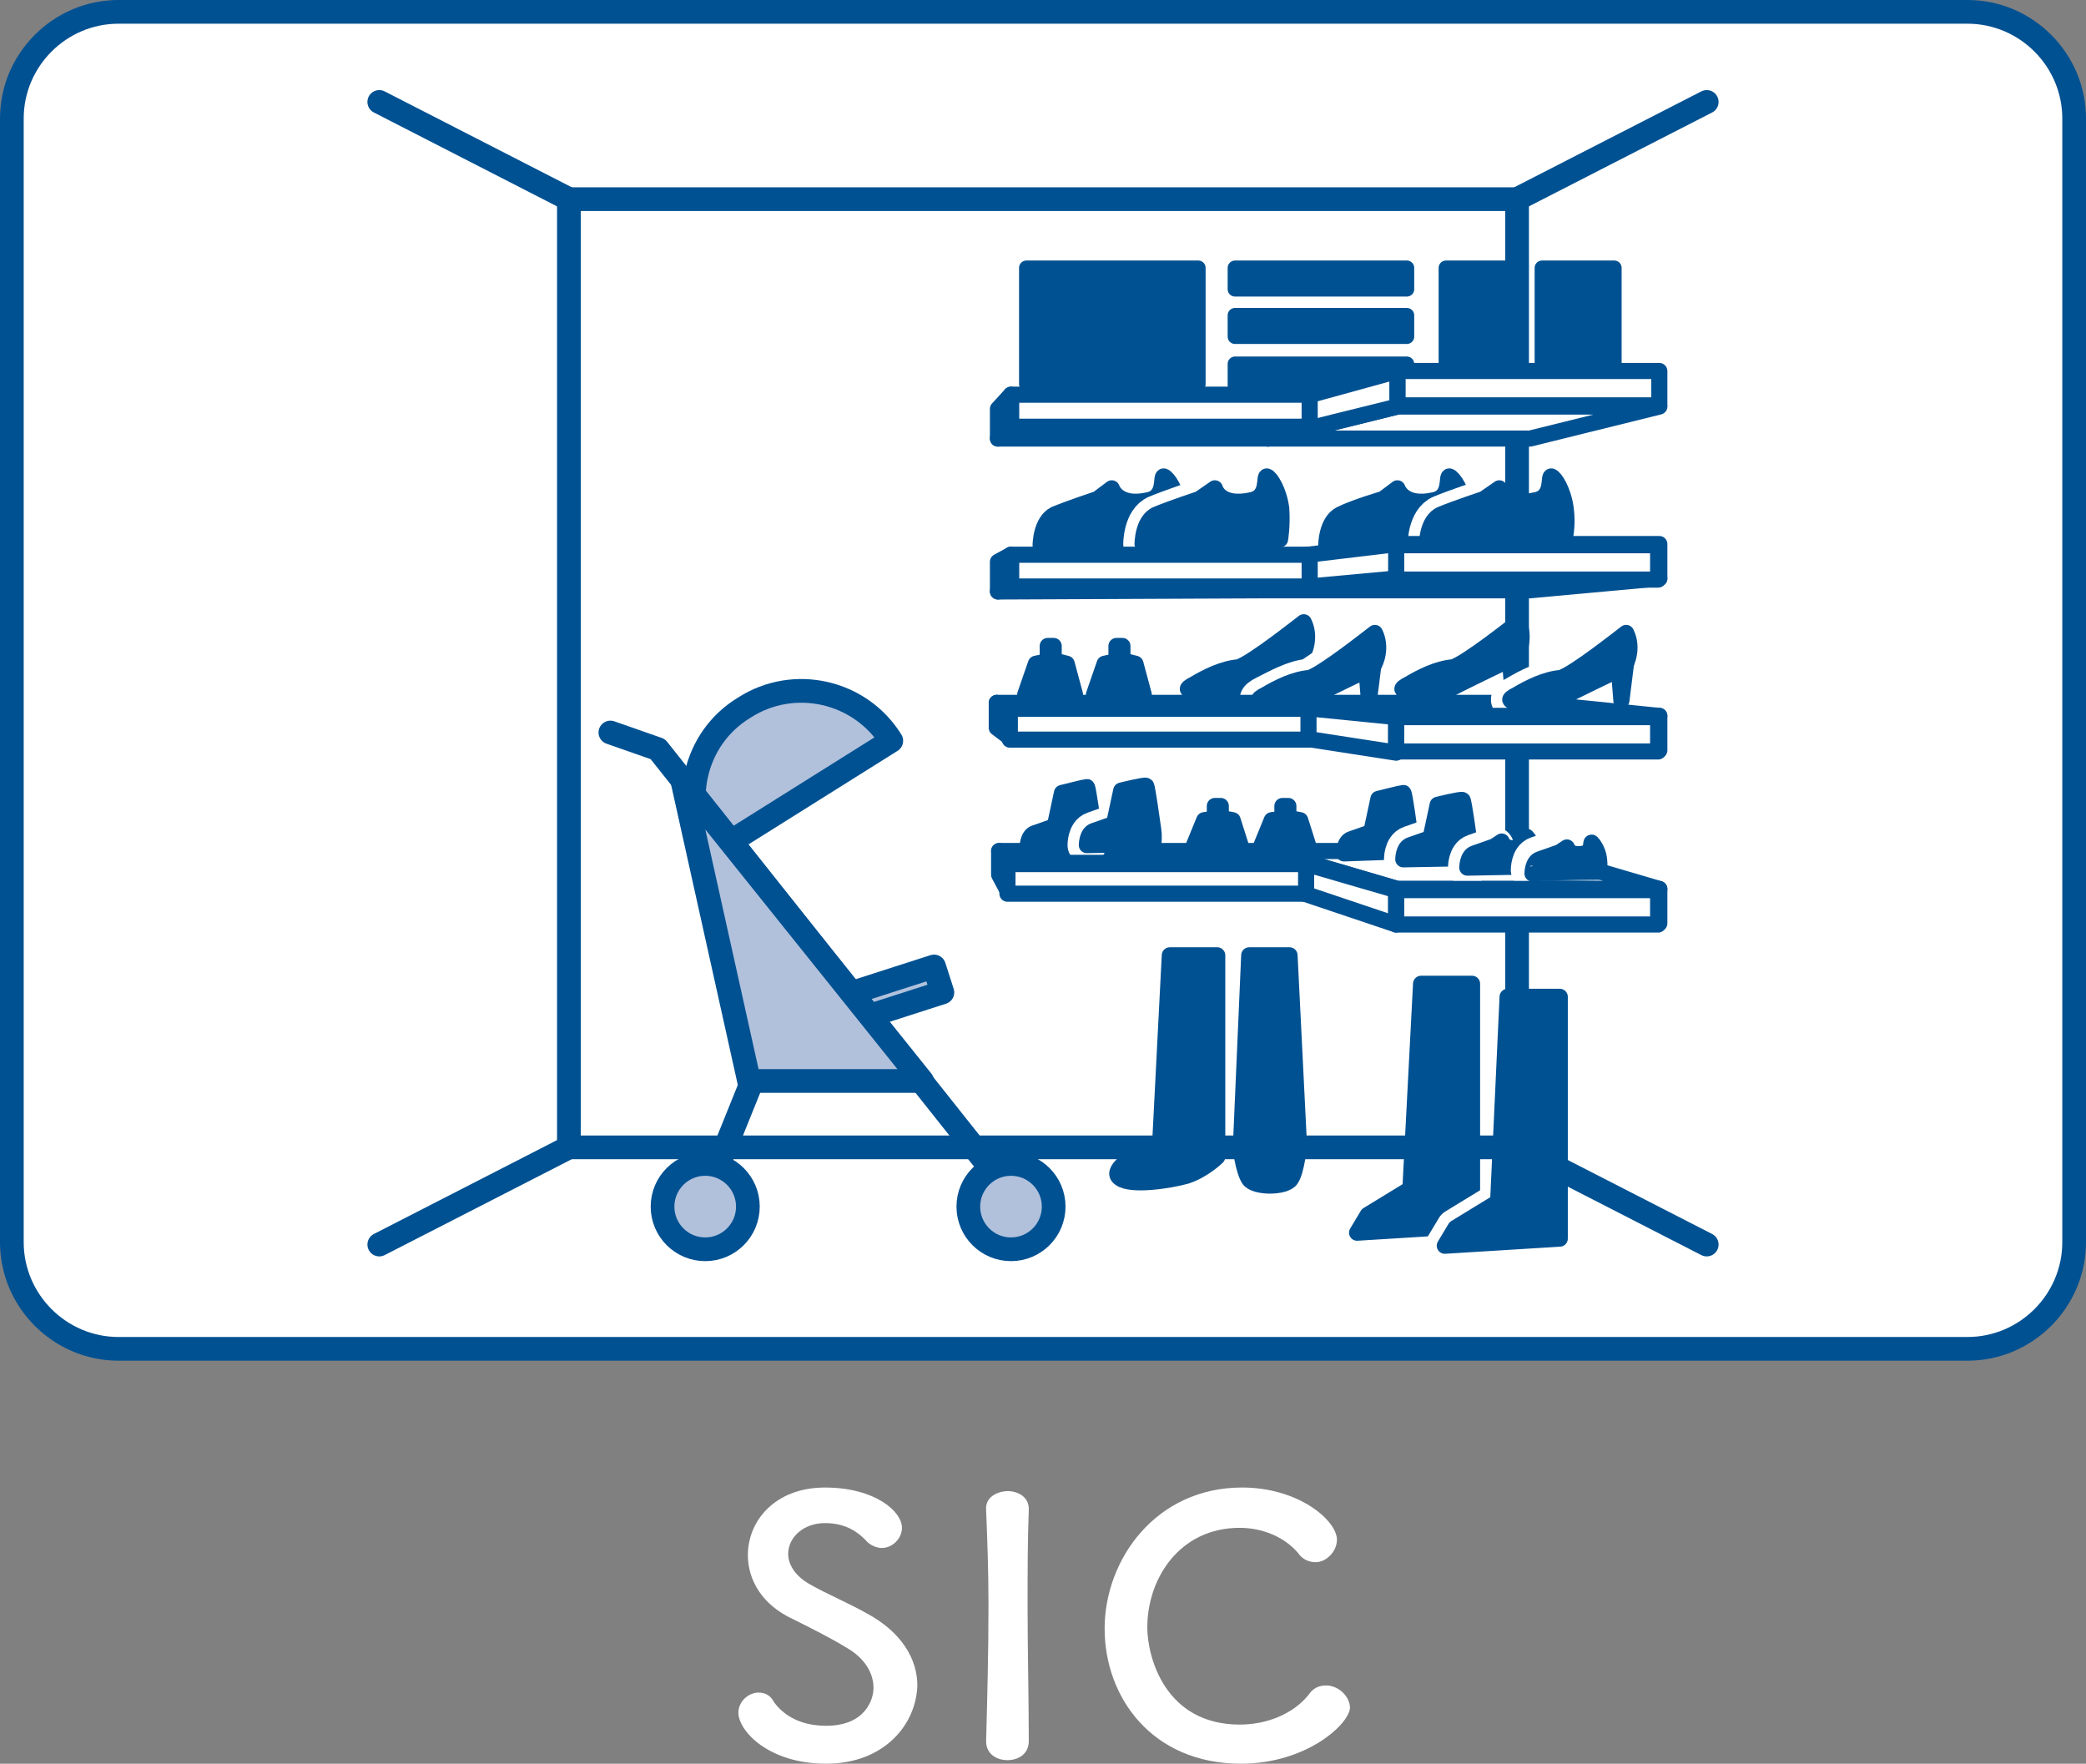 <?xml version="1.0" encoding="utf-8"?>
<!-- Generator: Adobe Illustrator 28.0.0, SVG Export Plug-In . SVG Version: 6.00 Build 0)  -->
<svg version="1.1" id="_レイヤー_2" xmlns="http://www.w3.org/2000/svg" xmlns:xlink="http://www.w3.org/1999/xlink" x="0px"
	 y="0px" width="176px" height="148.8px" viewBox="0 0 176 148.8" style="enable-background:new 0 0 176 148.8;"
	 xml:space="preserve">
<rect x="0" y="0" width="176" height="148.8" fill="#808080" stroke="none"/>
<style type="text/css">
	.st0{fill:#FFFFFF;}
	.st1{fill:#005192;}
	.st2{fill:none;stroke:#005192;stroke-width:2;stroke-linecap:round;stroke-linejoin:round;}
	.st3{fill:#FFFFFF;stroke:#005192;stroke-width:1.36;stroke-linecap:round;stroke-linejoin:round;}
	.st4{fill:#005192;stroke:#005192;stroke-width:1.36;stroke-linecap:round;stroke-linejoin:round;}
	.st5{fill:none;stroke:#FFFFFF;stroke-width:3.26;stroke-linecap:round;stroke-linejoin:round;}
	.st6{fill:#F4F3EB;stroke:#005192;stroke-width:1.36;stroke-linecap:round;stroke-linejoin:round;}
	.st7{fill:#005192;stroke:#005192;stroke-width:1.24;stroke-linecap:round;stroke-linejoin:round;}
	.st8{fill:#B1C1DC;stroke:#005192;stroke-width:2;stroke-linecap:round;stroke-linejoin:round;}
</style>
<g id="moji">
	<path class="st0" d="M69.7,148.8c-4.9,0-7.4-2.8-7.4-4.3c0-1,0.9-1.7,1.7-1.7c0.5,0,1,0.2,1.3,0.8c0.8,1.1,2.2,2,4.4,2
		c3.3,0,4-2.2,4-3.2c0-1.2-0.7-2.5-2.3-3.4c-1.3-0.8-2.9-1.6-4.5-2.4c-2.6-1.2-3.8-3.3-3.8-5.4c0-2.9,2.3-5.7,6.5-5.7s6.5,2,6.5,3.4
		c0,0.9-0.8,1.7-1.7,1.7c-0.4,0-1-0.2-1.4-0.7c-0.6-0.6-1.6-1.4-3.4-1.4s-3.1,1.2-3.1,2.6c0,0.9,0.6,1.9,1.9,2.6
		c1.2,0.7,3.3,1.6,4.7,2.4c3,1.6,4.3,3.9,4.3,6.1C77.3,145.5,74.6,148.8,69.7,148.8L69.7,148.8z"/>
	<path class="st0" d="M86.8,146.9c0,1.1-0.9,1.6-1.8,1.6s-1.8-0.5-1.8-1.6v0c0.1-3.6,0.2-7.6,0.2-11.5c0-2.9-0.1-5.6-0.2-8
		c-0.1-1.3,1.3-1.6,1.8-1.6c0.9,0,1.8,0.5,1.8,1.5v0.1c-0.1,2.5-0.1,5.3-0.1,8.2C86.7,139.3,86.8,143.2,86.8,146.9L86.8,146.9
		L86.8,146.9z"/>
	<path class="st0" d="M104.7,148.8c-7.5,0-11.5-5.6-11.5-11.4s4.3-11.9,11.6-11.9c4.8,0,8,2.8,8,4.4c0,1-0.9,1.9-1.8,1.9
		c-0.5,0-1.1-0.2-1.5-0.8c-1.2-1.4-3.1-2.1-4.9-2.1c-5.1,0-7.8,4.3-7.8,8.4c0,2.5,1.5,8.2,7.8,8.2c2.3,0,4.5-0.9,5.8-2.5
		c0.4-0.6,0.9-0.8,1.5-0.8c1,0,2,0.9,2,1.9C113.8,145.5,110.2,148.8,104.7,148.8L104.7,148.8z"/>
	<path class="st0" d="M10,1h156c5,0,9,4,9,9v94.8c0,5-4,9-9,9H10c-5,0-9-4-9-9V10C1,5,5,1,10,1z"/>
	<path class="st1" d="M166,2c4.4,0,8,3.6,8,8v94.8c0,4.4-3.6,8-8,8H10c-4.4,0-8-3.6-8-8V10c0-4.4,3.6-8,8-8H166 M166,0H10
		C4.5,0,0,4.5,0,10v94.8c0,5.5,4.5,10,10,10h156c5.5,0,10-4.5,10-10V10C176,4.5,171.5,0,166,0L166,0z"/>
	<rect x="48" y="16.8" class="st2" width="80" height="80"/>
	<line class="st2" x1="32" y1="8.6" x2="48" y2="16.8"/>
	<line class="st2" x1="144" y1="8.6" x2="128" y2="16.8"/>
	<line class="st2" x1="32" y1="105" x2="48" y2="96.8"/>
	<line class="st2" x1="144" y1="105" x2="128" y2="96.8"/>
	<polygon class="st3" points="140,75 117.9,75 107,71.8 129.1,71.8 	"/>
	<polygon class="st3" points="117.9,77.9 107,74.2 107,71.8 117.9,75 	"/>
	<polygon class="st4" points="119.9,83 119,100.3 115.4,102.5 114.5,104 124.2,103.4 124.2,83 	"/>
	<polyline class="st5" points="126.4,101.4 122.8,103.6 121.9,105.1 	"/>
	<polygon class="st4" points="127.2,84.1 126.4,101.4 122.8,103.6 121.9,105.1 131.6,104.5 131.6,84.1 	"/>
	<path class="st4" d="M111.9,46c0,0,0-2,1.2-2.6s3.6-1.3,3.6-1.3l1.2-0.9c0,0,0.5,1.6,3.1,1c1.5-0.3,1-2.1,1.3-2s1.1,1.2,1.2,2.6
		c0.2,1.5-0.1,2.6-0.1,2.6L111.9,46L111.9,46z"/>
	<path class="st5" d="M120.4,45.9c0,0,0-2,1.2-2.5c1.2-0.5,3.6-1.3,3.6-1.3"/>
	<path class="st4" d="M120.4,45.9c0,0,0-2,1.2-2.5c1.2-0.5,3.6-1.3,3.6-1.3l1.3-0.9c0,0,0.4,1.6,3.1,1c1.5-0.3,1-2.1,1.3-2
		s1,1.2,1.2,2.7s-0.1,2.6-0.1,2.6L120.4,45.9L120.4,45.9z"/>
	<path class="st4" d="M87.8,46c0,0,0-2,1.2-2.6c1.2-0.5,3.6-1.3,3.6-1.3l1.2-0.9c0,0,0.5,1.6,3.1,1c1.5-0.3,1-2.1,1.3-2
		s1.1,1.2,1.2,2.6s-0.1,2.6-0.1,2.6L87.8,46L87.8,46z"/>
	<path class="st5" d="M96.4,45.9c0,0,0-2,1.2-2.5c1.2-0.5,3.6-1.3,3.6-1.3"/>
	<path class="st4" d="M96.4,45.9c0,0,0-2,1.2-2.5c1.2-0.5,3.6-1.3,3.6-1.3l1.3-0.9c0,0,0.4,1.6,3.1,1c1.5-0.3,1-2.1,1.3-2
		s1,1.2,1.2,2.7c0.1,1.5-0.1,2.6-0.1,2.6L96.4,45.9L96.4,45.9z"/>
	<path class="st4" d="M113.4,72c0,0,0-1,0.6-1.2s1.7-0.6,1.7-0.6l0.6-2.8c0,0,2-0.5,2.1-0.5s0.5,3,0.6,3.7c0.1,0.7,0,1.2,0,1.2
		L113.4,72L113.4,72z"/>
	<path class="st5" d="M118.4,72.5c0,0,0-1,0.6-1.2s1.7-0.6,1.7-0.6"/>
	<path class="st4" d="M118.4,72.5c0,0,0-1,0.6-1.2s1.7-0.6,1.7-0.6l0.6-2.8c0,0,2-0.5,2.1-0.4s0.5,3,0.6,3.7c0.1,0.7,0,1.2,0,1.2
		L118.4,72.5L118.4,72.5z"/>
	<rect x="117.9" y="45.9" class="st3" width="22.1" height="2.9"/>
	<polygon class="st6" points="140,48.8 117.9,48.8 107,49.8 129.1,49.8 	"/>
	<polygon class="st3" points="117.9,48.8 107,49.8 107,47.2 117.9,45.9 	"/>
	<path class="st5" d="M123.8,73.2c0,0,0-1,0.6-1.2s1.7-0.6,1.7-0.6"/>
	<path class="st4" d="M123.8,73.2c0,0,0-1,0.6-1.2s1.7-0.6,1.7-0.6l0.6-0.4c0,0,0.2,0.8,1.5,0.5c0.7-0.2,0.5-1,0.6-0.9
		s0.5,0.6,0.6,1.3s0,1.2,0,1.2L123.8,73.2L123.8,73.2z"/>
	<path class="st5" d="M129.1,73.4c0,0,0-1,0.6-1.2c0.6-0.2,1.7-0.6,1.7-0.6"/>
	<path class="st4" d="M129.3,73.7c0,0,0-1,0.6-1.2c0.6-0.2,1.7-0.6,1.7-0.6l0.6-0.4c0,0,0.2,0.8,1.5,0.5c0.7-0.2,0.5-1,0.6-0.9
		s0.5,0.6,0.6,1.3c0.1,0.7,0,1.2,0,1.2S129.3,73.7,129.3,73.7z"/>
	<rect x="117.9" y="75" class="st3" width="22.1" height="2.9"/>
	<path class="st4" d="M100.8,57.7c1-0.6,2.4-1.3,3.7-1.4c1.2-0.4,5.1-3.5,5.5-3.8c0.6,1.2,0.1,2.5-0.2,2.9c0,0-4.4,2.1-5.5,2.7
		l-3.9,0.2C100.4,58.2,99.8,58.2,100.8,57.7z"/>
	<polygon class="st4" points="109.9,55 109.5,58.2 109.5,58.2 109.3,55.7 	"/>
	<path class="st5" d="M106.4,59.1c0,0-0.6,0,0.4-0.5s2.4-1.3,3.7-1.4l3.7-2.5"/>
	<path class="st4" d="M106.8,58.6c1-0.6,2.4-1.3,3.7-1.4c1.2-0.4,5.1-3.5,5.5-3.8c0.6,1.2,0.1,2.5-0.2,2.9c0,0-4.4,2.1-5.5,2.7
		l-3.9,0.2C106.4,59.1,105.8,59.1,106.8,58.6z"/>
	<polygon class="st4" points="115.9,55.9 115.5,59.1 115.5,59.1 115.3,56.6 	"/>
	<polygon class="st6" points="110.3,72.8 85.1,72.8 84.3,71.8 107,71.8 	"/>
	<polygon class="st6" points="85.1,75.3 84.3,73.8 84.3,71.8 85.1,72.8 	"/>
	<rect x="85.3" y="46.8" class="st3" width="25.2" height="2.7"/>
	<polygon class="st6" points="110.6,49.5 85.3,49.5 84.2,49.9 107,49.8 	"/>
	<polygon class="st6" points="85.3,49.5 84.2,49.9 84.2,47.4 85.3,46.8 	"/>
	<polygon class="st4" points="104.7,96.7 109.6,96.7 108.8,80.6 105.4,80.6 	"/>
	<path class="st4" d="M105.4,99.5c0.5,0.7,3,0.7,3.5,0s0.7-2.9,0.7-2.9h-4.9C104.6,96.5,104.9,98.8,105.4,99.5z"/>
	<path class="st4" d="M98.7,80.6l-0.8,15.6l-2.3,1.4c0,0-2,1.2-1.1,1.8c0.9,0.7,4.2,0.2,5.6-0.2c1.5-0.5,2.6-1.6,2.6-1.6v-17
		C102.7,80.6,98.7,80.6,98.7,80.6z"/>
	<path class="st4" d="M86.7,71.5c0,0,0-1,0.6-1.2c0.6-0.2,1.7-0.6,1.7-0.6l0.6-2.8c0,0,2-0.5,2.1-0.5s0.5,3,0.6,3.7
		c0.1,0.7,0,1.2,0,1.2L86.7,71.5L86.7,71.5z"/>
	<path class="st5" d="M91.7,71.3c0,0,0-1,0.6-1.2c0.6-0.2,1.7-0.6,1.7-0.6"/>
	<path class="st4" d="M91.7,71.3c0,0,0-1,0.6-1.2c0.6-0.2,1.7-0.6,1.7-0.6l0.6-2.8c0,0,2-0.5,2.1-0.4s0.5,3,0.6,3.7
		c0.1,0.7,0,1.2,0,1.2L91.7,71.3L91.7,71.3z"/>
	<path class="st4" d="M102.9,69l-1.3,0.2l-0.9,2.2c0,0,0.6,0.5,2,0.5s2-0.5,2-0.5l-0.7-2.2L102.9,69L102.9,69z"/>
	<rect x="102.5" y="68" class="st4" width="0.5" height="1.3"/>
	<path class="st4" d="M108.6,69l-1.3,0.2l-0.9,2.2c0,0,0.6,0.5,2,0.5s2-0.5,2-0.5l-0.7-2.2L108.6,69L108.6,69z"/>
	<rect x="108.2" y="68" class="st4" width="0.5" height="1.3"/>
	<path class="st4" d="M88.8,55.7L87.4,56l-0.9,2.6c0,0,0.6,0.7,2.1,0.6c1.5-0.1,2.1-0.6,2.1-0.6L90,56C90,56,88.8,55.7,88.8,55.7z"
		/>
	<rect x="88.4" y="54.5" class="st4" width="0.5" height="1.6"/>
	<path class="st4" d="M94.6,55.7L93.2,56l-0.9,2.6c0,0,0.6,0.7,2.1,0.6c1.5-0.1,2.1-0.6,2.1-0.6L95.8,56
		C95.8,56,94.6,55.7,94.6,55.7z"/>
	<rect x="94.2" y="54.5" class="st4" width="0.5" height="1.6"/>
	<rect x="85.1" y="72.8" class="st3" width="25.2" height="2.5"/>
	<polygon class="st6" points="129.1,59.3 107,59.3 117.9,60.4 140,60.4 	"/>
	<path class="st4" d="M118.9,57.7c1-0.6,2.4-1.3,3.7-1.4c1.2-0.4,5.1-3.5,5.5-3.8c0.6,1.2,0.1,2.5-0.2,2.9c0,0-4.4,2.1-5.5,2.7
		l-3.9,0.2C118.5,58.2,117.9,58.2,118.9,57.7z"/>
	<polygon class="st4" points="128,55 127.6,58.2 127.6,58.2 127.4,55.7 	"/>
	<path class="st5" d="M127.6,59.1c0,0-0.6,0,0.4-0.5c1-0.6,2.4-1.3,3.7-1.4"/>
	<path class="st4" d="M128,58.6c1-0.6,2.4-1.3,3.7-1.4c1.2-0.4,5.1-3.5,5.5-3.8c0.6,1.2,0.1,2.5-0.2,2.9c0,0-4.4,2.1-5.5,2.7
		l-3.9,0.2C127.6,59.1,127,59.1,128,58.6z"/>
	<polygon class="st4" points="137.2,55.9 136.8,59.1 136.8,59.1 136.6,56.6 	"/>
	<polygon class="st3" points="117.9,63.4 107,61.7 107,59.3 117.9,60.4 	"/>
	<rect x="117.9" y="60.4" class="st3" width="22.1" height="2.9"/>
	<polygon class="st6" points="107,59.3 84.1,59.3 85.3,59.7 110.5,59.7 	"/>
	<polygon class="st6" points="85.3,62.3 84.1,61.4 84.1,59.3 85.3,59.7 	"/>
	<rect x="85.3" y="59.7" class="st3" width="25.2" height="2.6"/>
	<polygon class="st3" points="117.8,78 106.8,74.3 106.8,71.9 117.8,75.1 	"/>
	<rect x="117.8" y="46" class="st3" width="22.1" height="2.9"/>
	<rect x="117.8" y="75.1" class="st3" width="22.1" height="2.9"/>
	<rect x="85" y="72.9" class="st3" width="25.2" height="2.5"/>
	<polygon class="st3" points="117.8,63.5 106.8,61.8 106.8,59.4 117.8,60.5 	"/>
	<rect x="117.8" y="60.5" class="st3" width="22.1" height="2.9"/>
	<rect x="85.2" y="59.8" class="st3" width="25.2" height="2.6"/>
	<rect x="86.6" y="22.6" class="st7" width="14.5" height="9.8"/>
	<rect x="122" y="22.6" class="st7" width="5.4" height="9.8"/>
	<rect x="130.1" y="22.6" class="st7" width="6.1" height="9.8"/>
	<rect x="104.2" y="30.7" class="st7" width="14.5" height="1.8"/>
	<rect x="104.2" y="26.6" class="st7" width="14.5" height="1.8"/>
	<rect x="104.2" y="22.6" class="st7" width="14.5" height="1.8"/>
	<rect x="117.9" y="31.3" class="st3" width="22.1" height="2.9"/>
	<polygon class="st3" points="140,34.3 117.9,34.3 107,37 129.1,37 	"/>
	<polygon class="st3" points="117.9,34.3 107,37 107,34.3 117.9,31.3 	"/>
	<rect x="85.3" y="33.3" class="st3" width="25.2" height="2.7"/>
	<polygon class="st6" points="110.6,36.1 85.3,36.1 84.2,37 107,37 	"/>
	<polygon class="st6" points="85.3,36.1 84.2,37 84.2,34.5 85.3,33.3 	"/>
	<path class="st8" d="M75.2,62.5l-15.3,9.6c-2.6-4.2-1.4-9.8,2.9-12.4C67,57,72.6,58.3,75.2,62.5L75.2,62.5z"/>
	<rect x="70.7" y="82.8" transform="matrix(0.952 -0.306 0.306 0.952 -22.119 27.01)" class="st8" width="8.7" height="2.3"/>
	<polyline class="st2" points="51.5,61.8 55.5,63.2 83.6,98.6 	"/>
	<line class="st2" x1="67.9" y1="80.2" x2="60.6" y2="98.3"/>
	<circle class="st8" cx="59.5" cy="101.8" r="3.6"/>
	<circle class="st8" cx="85.3" cy="101.8" r="3.6"/>
	<polygon class="st8" points="57.6,66 63.2,91.2 77.8,91.2 	"/>
</g>
</svg>
